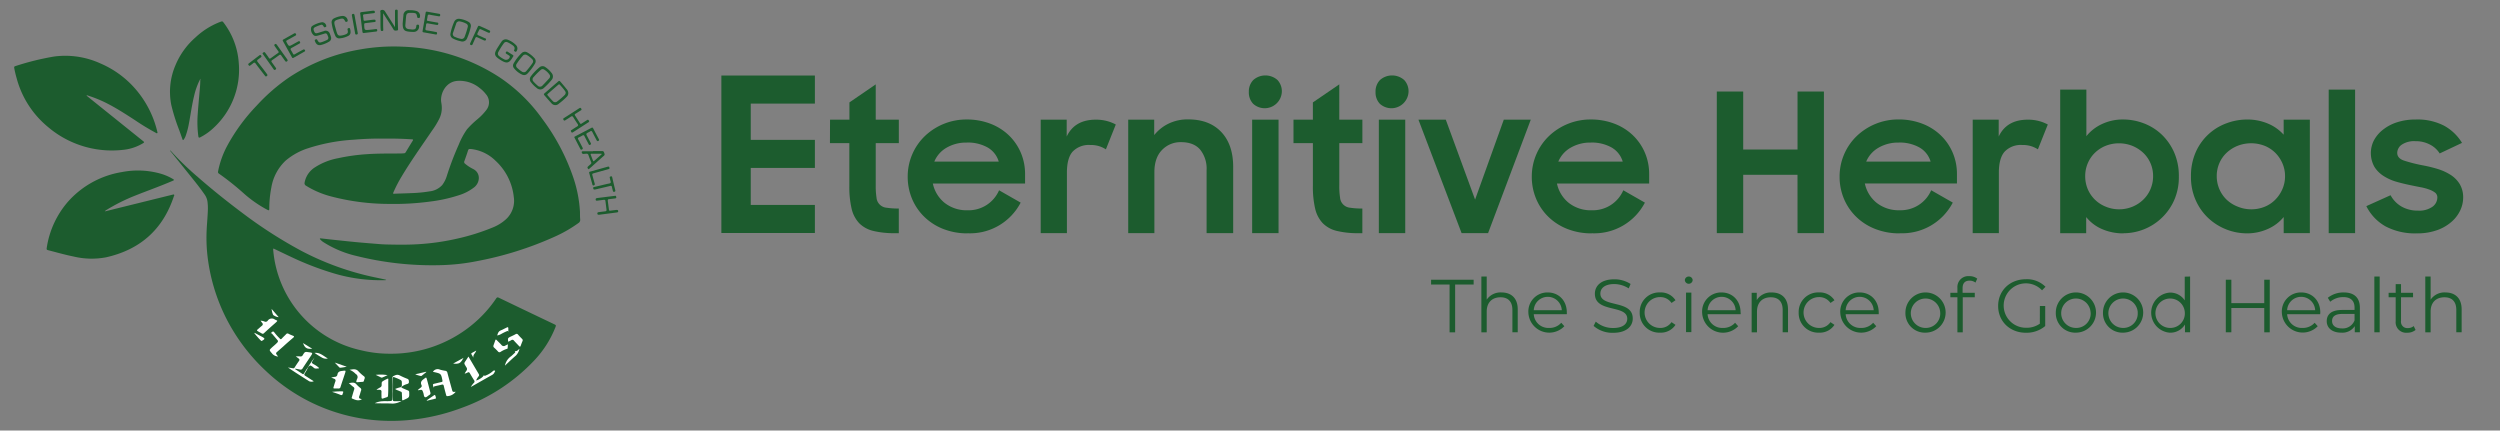 <svg id="Layer_1" data-name="Layer 1" xmlns="http://www.w3.org/2000/svg" viewBox="0 0 810.75 139.63"><rect x="0" y="0" width="810.75" height="139.63" fill="#808080" stroke="none"/><defs><style>.cls-1{fill:#1c5c2e;}.cls-2{fill:#fff;}</style></defs><title>logo</title><path class="cls-1" d="M233.94,24.49h30.33v9.1h-20.8V45.36h20.8v9.1h-20.8v12h20.8v9.1H233.94Z"/><path class="cls-1" d="M269.18,38.81h6.29v-5.6L284,27.36V38.81h7.49v7.61H284V60.2a23.91,23.91,0,0,0,.25,3.87,3.58,3.58,0,0,0,3.3,3.3,24.41,24.41,0,0,0,3.93.25v8h-1.2a28.54,28.54,0,0,1-7.14-.75,9.43,9.43,0,0,1-4.56-2.55,10.3,10.3,0,0,1-2.42-4.72,31.18,31.18,0,0,1-.72-7.33V46.42h-6.29Z"/><path class="cls-1" d="M313.85,75.68a21.3,21.3,0,0,1-7.93-1.42,18.38,18.38,0,0,1-6.13-3.91,17.64,17.64,0,0,1-4-5.85,18.35,18.35,0,0,1-1.42-7.19,18.18,18.18,0,0,1,5.54-13.16,19.49,19.49,0,0,1,13.59-5.4,21.17,21.17,0,0,1,7.58,1.33,17.81,17.81,0,0,1,6,3.72,17.13,17.13,0,0,1,3.93,5.63,17.51,17.51,0,0,1,1.42,7.08v3H302.52a10.92,10.92,0,0,0,3.84,6.29,11.53,11.53,0,0,0,7.49,2.39A10.75,10.75,0,0,0,324,61.71l7,4a18.5,18.5,0,0,1-17.18,9.94Zm-.31-29.44a12.57,12.57,0,0,0-6.64,1.7A9.26,9.26,0,0,0,303,52.4h20.89a7.81,7.81,0,0,0-3.65-4.6A13.12,13.12,0,0,0,313.53,46.23Z"/><path class="cls-1" d="M337.5,38.81h8.43v5.47q2.58-5.47,9.44-5.47a13.7,13.7,0,0,1,3.62.44,13.21,13.21,0,0,1,2.86,1.13l-3.21,8.05a9.45,9.45,0,0,0-2.11-1,9.18,9.18,0,0,0-3-.41,7.23,7.23,0,0,0-5.63,2.11Q346,51.2,346,56V75.61H337.5Z"/><path class="cls-1" d="M365.88,38.81h8.43v5a13.44,13.44,0,0,1,4.62-3.7,14.13,14.13,0,0,1,6.39-1.39q6.86,0,10.73,4.08t3.87,11.36V75.61H391.3V55.14a9.84,9.84,0,0,0-2.08-6.61q-2.08-2.43-6.23-2.43a8.28,8.28,0,0,0-6.13,2.52q-2.49,2.52-2.49,7.25V75.61h-8.49Z"/><path class="cls-1" d="M405,29.81a5.3,5.3,0,0,1,1.45-3.87,5.93,5.93,0,0,1,7.83,0,5.36,5.36,0,0,1,1.42,3.87,5.57,5.57,0,0,1-9.31,3.84A5.32,5.32,0,0,1,405,29.81Zm1.07,9h8.56V75.61h-8.56Z"/><path class="cls-1" d="M419.48,38.81h6.29v-5.6l8.56-5.85V38.81h7.49v7.61h-7.49V60.2a23.91,23.91,0,0,0,.25,3.87,3.58,3.58,0,0,0,3.3,3.3,24.42,24.42,0,0,0,3.93.25v8h-1.2a28.55,28.55,0,0,1-7.14-.75,9.42,9.42,0,0,1-4.56-2.55,10.29,10.29,0,0,1-2.42-4.72,31.18,31.18,0,0,1-.72-7.33V46.42h-6.29Z"/><path class="cls-1" d="M446.09,29.81a5.3,5.3,0,0,1,1.45-3.87,5.93,5.93,0,0,1,7.83,0,5.36,5.36,0,0,1,1.42,3.87,5.57,5.57,0,0,1-9.31,3.84A5.32,5.32,0,0,1,446.09,29.81Zm1.07,9h8.56V75.61h-8.56Z"/><path class="cls-1" d="M460,38.81h8.87l9.5,25.92,9.31-25.92h8.75L482.58,75.61H474Z"/><path class="cls-1" d="M516.24,75.68a21.3,21.3,0,0,1-7.93-1.42,18.37,18.37,0,0,1-6.13-3.91,17.64,17.64,0,0,1-4-5.85,18.35,18.35,0,0,1-1.42-7.19,18.19,18.19,0,0,1,5.54-13.16,19.49,19.49,0,0,1,13.59-5.4,21.16,21.16,0,0,1,7.58,1.33,17.81,17.81,0,0,1,6,3.72,17.15,17.15,0,0,1,3.93,5.63,17.51,17.51,0,0,1,1.42,7.08v3H504.92a10.93,10.93,0,0,0,3.84,6.29,11.53,11.53,0,0,0,7.49,2.39,10.75,10.75,0,0,0,10.19-6.48l7,4a18.5,18.5,0,0,1-17.18,9.94Zm-.31-29.44a12.57,12.57,0,0,0-6.64,1.7,9.27,9.27,0,0,0-3.93,4.47h20.89a7.81,7.81,0,0,0-3.65-4.6A13.12,13.12,0,0,0,515.93,46.23Z"/><path class="cls-1" d="M582.93,56.68H565.32V75.61h-8.56V29.69h8.56V48.5h17.62V29.69h8.56V75.61h-8.56Z"/><path class="cls-1" d="M616.09,75.68a21.3,21.3,0,0,1-7.93-1.42A18.37,18.37,0,0,1,602,70.34a17.64,17.64,0,0,1-4-5.85,18.35,18.35,0,0,1-1.42-7.19,18.19,18.19,0,0,1,5.54-13.16,19.49,19.49,0,0,1,13.59-5.4,21.16,21.16,0,0,1,7.58,1.33,17.81,17.81,0,0,1,6,3.72,17.15,17.15,0,0,1,3.93,5.63,17.51,17.51,0,0,1,1.42,7.08v3H604.77a10.93,10.93,0,0,0,3.84,6.29,11.53,11.53,0,0,0,7.49,2.39,10.75,10.75,0,0,0,10.19-6.48l7,4a18.5,18.5,0,0,1-17.18,9.94Zm-.31-29.44a12.57,12.57,0,0,0-6.64,1.7,9.27,9.27,0,0,0-3.93,4.47h20.89a7.81,7.81,0,0,0-3.65-4.6A13.12,13.12,0,0,0,615.78,46.23Z"/><path class="cls-1" d="M639.75,38.81h8.43v5.47q2.58-5.47,9.44-5.47a13.7,13.7,0,0,1,3.62.44,13.21,13.21,0,0,1,2.86,1.13l-3.21,8.05a9.45,9.45,0,0,0-2.11-1,9.18,9.18,0,0,0-3-.41,7.23,7.23,0,0,0-5.63,2.11q-1.92,2.11-1.92,6.89V75.61h-8.49Z"/><path class="cls-1" d="M688.63,75.68a17,17,0,0,1-6.92-1.38,13.31,13.31,0,0,1-5.16-3.91v5.23h-8.43V29.06h8.49v15.1a14,14,0,0,1,5.06-3.93,15.73,15.73,0,0,1,6.83-1.48A18.8,18.8,0,0,1,695.24,40,17.38,17.38,0,0,1,701,43.6a18,18,0,0,1,4.06,5.79,19,19,0,0,1,1.54,7.85A18.49,18.49,0,0,1,705.05,65a18,18,0,0,1-16.42,10.64Zm-1.45-7.8a11.31,11.31,0,0,0,4.34-.83,11.19,11.19,0,0,0,3.52-2.28,10.35,10.35,0,0,0,2.36-3.43,10.59,10.59,0,0,0,.85-4.22,10.4,10.4,0,0,0-.85-4.2,10.1,10.1,0,0,0-2.36-3.37,11.44,11.44,0,0,0-3.52-2.25,11.81,11.81,0,0,0-8.68,0,10.77,10.77,0,0,0-3.49,2.28,10.24,10.24,0,0,0-2.3,3.4,10.57,10.57,0,0,0-.82,4.14,10.72,10.72,0,0,0,.82,4.2A10.54,10.54,0,0,0,682.84,67,11.3,11.3,0,0,0,687.19,67.88Z"/><path class="cls-1" d="M728.65,75.68a18.49,18.49,0,0,1-12.39-4.85A17.83,17.83,0,0,1,712.1,65a18.47,18.47,0,0,1-1.57-7.79,19,19,0,0,1,1.54-7.85A17.42,17.42,0,0,1,722,40a19,19,0,0,1,6.76-1.24,17,17,0,0,1,6.73,1.32,14.07,14.07,0,0,1,5.1,3.6V38.81h8.49V75.61H740.6V70.38a13.89,13.89,0,0,1-5.16,3.88A16.39,16.39,0,0,1,728.65,75.68Zm1.38-7.8a11.48,11.48,0,0,0,4.4-.83,10.22,10.22,0,0,0,3.46-2.31,11.29,11.29,0,0,0,2.3-3.43,10.39,10.39,0,0,0,.85-4.2,10.24,10.24,0,0,0-.85-4.14,10.93,10.93,0,0,0-2.3-3.4,10.44,10.44,0,0,0-3.46-2.28,12.05,12.05,0,0,0-8.78,0,11.34,11.34,0,0,0-3.55,2.25,10.1,10.1,0,0,0-2.36,3.37,10.4,10.4,0,0,0-.85,4.2,10.59,10.59,0,0,0,.85,4.22,10.35,10.35,0,0,0,2.36,3.43A11.09,11.09,0,0,0,725.66,67,11.54,11.54,0,0,0,730,67.88Z"/><path class="cls-1" d="M755.2,29.06h8.56V75.61H755.2Z"/><path class="cls-1" d="M783.76,75.68a20.41,20.41,0,0,1-10.13-2.27,15.41,15.41,0,0,1-6.23-6.56l7.86-3.54A9.33,9.33,0,0,0,778.85,67a10.44,10.44,0,0,0,5.29,1.3,7.45,7.45,0,0,0,4.72-1.26,3.75,3.75,0,0,0,1.57-3,1.93,1.93,0,0,0-.72-1.56,6.78,6.78,0,0,0-1.89-1,16,16,0,0,0-2.74-.75q-1.57-.3-3.27-.66-2.39-.48-4.69-1.14A15.46,15.46,0,0,1,773,57.07a9.39,9.39,0,0,1-3-3,9.13,9.13,0,0,1-.09-8.64A11,11,0,0,1,772.88,42a14.41,14.41,0,0,1,4.56-2.37,19.14,19.14,0,0,1,5.95-.87,18.75,18.75,0,0,1,9.22,2,15.49,15.49,0,0,1,5.82,5.58l-7.24,3.42A8.06,8.06,0,0,0,788,46.87a9.73,9.73,0,0,0-4.66-1.08,7.18,7.18,0,0,0-4.47,1.14,3.31,3.31,0,0,0-1.45,2.64q0,1.74,2.14,2.49a50.59,50.59,0,0,0,6.29,1.59,43.43,43.43,0,0,1,4.56,1.11,17.39,17.39,0,0,1,4.18,1.86,9.49,9.49,0,0,1,3.05,3,8.41,8.41,0,0,1,1.16,4.59,9.63,9.63,0,0,1-.88,3.87,11.19,11.19,0,0,1-2.74,3.72,14.38,14.38,0,0,1-4.69,2.79A19.07,19.07,0,0,1,783.76,75.68Z"/><path class="cls-1" d="M470.1,92.27h-6V90.71H477.9v1.56h-6v15.5h-1.8Z"/><path class="cls-1" d="M492.2,100.33v7.43h-1.73V100.5c0-2.71-1.41-4.09-3.85-4.09-2.75,0-4.48,1.71-4.48,4.63v6.73h-1.73V89.68h1.73v7.5a5.42,5.42,0,0,1,4.8-2.34C490.06,94.85,492.2,96.65,492.2,100.33Z"/><path class="cls-1" d="M508.12,101.89H497.4a4.74,4.74,0,0,0,5,4.46,5.05,5.05,0,0,0,3.92-1.68l1,1.12a6.78,6.78,0,0,1-11.67-4.44,6.17,6.17,0,0,1,6.26-6.51c3.61,0,6.21,2.66,6.21,6.51C508.14,101.5,508.12,101.7,508.12,101.89ZM497.4,100.6h9.09a4.55,4.55,0,0,0-9.09,0Z"/><path class="cls-1" d="M516.8,105.69l.71-1.39a8.38,8.38,0,0,0,5.63,2.07c3.19,0,4.58-1.34,4.58-3,0-4.68-10.5-1.8-10.5-8.11,0-2.51,1.95-4.68,6.29-4.68a9.63,9.63,0,0,1,5.29,1.51l-.61,1.44a8.78,8.78,0,0,0-4.68-1.41c-3.12,0-4.51,1.39-4.51,3.09,0,4.68,10.5,1.85,10.5,8.07,0,2.51-2,4.65-6.36,4.65A9.25,9.25,0,0,1,516.8,105.69Z"/><path class="cls-1" d="M531.76,101.35a6.31,6.31,0,0,1,6.6-6.51,5.6,5.6,0,0,1,5,2.53l-1.29.88a4.36,4.36,0,0,0-3.73-1.9,5,5,0,0,0,0,10,4.33,4.33,0,0,0,3.73-1.88l1.29.88a5.65,5.65,0,0,1-5,2.53A6.33,6.33,0,0,1,531.76,101.35Z"/><path class="cls-1" d="M546.39,90.9a1.25,1.25,0,0,1,1.27-1.22,1.23,1.23,0,0,1,1.27,1.19,1.27,1.27,0,0,1-2.53,0Zm.39,4h1.73v12.82h-1.73Z"/><path class="cls-1" d="M564.5,101.89H553.77a4.74,4.74,0,0,0,5,4.46,5.05,5.05,0,0,0,3.92-1.68l1,1.12A6.78,6.78,0,0,1,552,101.35a6.17,6.17,0,0,1,6.26-6.51c3.61,0,6.21,2.66,6.21,6.51C564.52,101.5,564.5,101.7,564.5,101.89Zm-10.72-1.29h9.09a4.55,4.55,0,0,0-9.09,0Z"/><path class="cls-1" d="M579.85,100.33v7.43h-1.73V100.5c0-2.71-1.41-4.09-3.85-4.09-2.75,0-4.48,1.71-4.48,4.63v6.73h-1.73V94.95h1.66v2.36a5.39,5.39,0,0,1,4.87-2.46C577.71,94.85,579.85,96.65,579.85,100.33Z"/><path class="cls-1" d="M583.31,101.35a6.31,6.31,0,0,1,6.6-6.51,5.6,5.6,0,0,1,5,2.53l-1.29.88a4.36,4.36,0,0,0-3.73-1.9,5,5,0,0,0,0,10,4.33,4.33,0,0,0,3.73-1.88l1.29.88a5.65,5.65,0,0,1-5,2.53A6.33,6.33,0,0,1,583.31,101.35Z"/><path class="cls-1" d="M609.27,101.89H598.55a4.74,4.74,0,0,0,5,4.46,5.05,5.05,0,0,0,3.92-1.68l1,1.12a6.78,6.78,0,0,1-11.67-4.44,6.17,6.17,0,0,1,6.26-6.51c3.61,0,6.21,2.66,6.21,6.51C609.29,101.5,609.27,101.7,609.27,101.89Zm-10.72-1.29h9.09a4.55,4.55,0,0,0-9.09,0Z"/><path class="cls-1" d="M617.93,101.35a6.52,6.52,0,1,1,6.53,6.53A6.3,6.3,0,0,1,617.93,101.35Zm11.28,0a4.77,4.77,0,1,0-4.75,5A4.67,4.67,0,0,0,629.21,101.35Z"/><path class="cls-1" d="M636.47,93.44v1.51h3.95v1.46h-3.9v11.36h-1.73V96.41H632.5V94.95h2.29V93.36a3.53,3.53,0,0,1,3.87-3.8,4.06,4.06,0,0,1,2.56.8l-.58,1.29a2.93,2.93,0,0,0-1.9-.63C637.25,91,636.47,91.85,636.47,93.44Z"/><path class="cls-1" d="M661.53,99.23h1.73v6.51a9.41,9.41,0,0,1-6.26,2.17c-5.19,0-9-3.68-9-8.68s3.8-8.67,9-8.67A8.4,8.4,0,0,1,663.35,93l-1.12,1.15a7.2,7.2,0,1,0-5.17,12.14,7.38,7.38,0,0,0,4.46-1.32Z"/><path class="cls-1" d="M666.7,101.35a6.52,6.52,0,1,1,6.53,6.53A6.3,6.3,0,0,1,666.7,101.35Zm11.28,0a4.77,4.77,0,1,0-4.75,5A4.67,4.67,0,0,0,678,101.35Z"/><path class="cls-1" d="M682,101.35a6.52,6.52,0,1,1,6.53,6.53A6.3,6.3,0,0,1,682,101.35Zm11.28,0a4.77,4.77,0,1,0-4.75,5A4.67,4.67,0,0,0,693.26,101.35Z"/><path class="cls-1" d="M710.25,89.68v18.08h-1.66v-2.53a5.55,5.55,0,0,1-4.95,2.66,6.52,6.52,0,0,1,0-13,5.6,5.6,0,0,1,4.87,2.53v-7.7Zm-1.71,11.67a4.77,4.77,0,1,0-4.75,5A4.69,4.69,0,0,0,708.54,101.35Z"/><path class="cls-1" d="M736.08,90.71v17.06h-1.78V99.89H723.63v7.87h-1.8V90.71h1.8v7.6h10.67v-7.6Z"/><path class="cls-1" d="M752.44,101.89H741.72a4.74,4.74,0,0,0,5,4.46,5.05,5.05,0,0,0,3.92-1.68l1,1.12A6.78,6.78,0,0,1,740,101.35a6.17,6.17,0,0,1,6.26-6.51c3.61,0,6.21,2.66,6.21,6.51C752.46,101.5,752.44,101.7,752.44,101.89Zm-10.72-1.29h9.09a4.55,4.55,0,0,0-9.09,0Z"/><path class="cls-1" d="M765.31,99.82v7.94h-1.66v-2a4.82,4.82,0,0,1-4.41,2.12c-2.9,0-4.68-1.51-4.68-3.73,0-2,1.27-3.63,4.95-3.63h4.07v-.78c0-2.19-1.24-3.39-3.63-3.39a6.53,6.53,0,0,0-4.26,1.51l-.78-1.29a8.14,8.14,0,0,1,5.21-1.73C763.43,94.85,765.31,96.51,765.31,99.82Zm-1.73,4.09v-2.1h-4c-2.49,0-3.29,1-3.29,2.29,0,1.49,1.19,2.41,3.24,2.41A4.1,4.1,0,0,0,763.58,103.91Z"/><path class="cls-1" d="M770,89.68h1.73v18.08H770Z"/><path class="cls-1" d="M783.37,107a4.12,4.12,0,0,1-2.7.9,3.4,3.4,0,0,1-3.75-3.73V96.41h-2.29V94.95h2.29v-2.8h1.73v2.8h3.9v1.46h-3.9v7.65a2.05,2.05,0,0,0,2.22,2.34,2.87,2.87,0,0,0,1.9-.66Z"/><path class="cls-1" d="M798.31,100.33v7.43h-1.73V100.5c0-2.71-1.41-4.09-3.85-4.09-2.75,0-4.48,1.71-4.48,4.63v6.73h-1.73V89.68h1.73v7.5a5.42,5.42,0,0,1,4.8-2.34C796.17,94.85,798.31,96.65,798.31,100.33Z"/><path class="cls-1" d="M124.74,44.95a99.9,99.9,0,0,0-10.08.36A58.92,58.92,0,0,0,99.9,48.08a21,21,0,0,0-7.32,4.06A15.41,15.41,0,0,0,88,60.79a35.9,35.9,0,0,0-.67,6.77c0,.72-.07.76-.72.43a39,39,0,0,1-7.41-5.14,87.19,87.19,0,0,0-8.22-6.56c-.31-.2-.31-.44-.25-.76A29.53,29.53,0,0,1,73.84,47a60.37,60.37,0,0,1,9.41-12.76,60.7,60.7,0,0,1,10.42-9.08,59.64,59.64,0,0,1,22.8-9.07,62.18,62.18,0,0,1,14.06-.95A61.47,61.47,0,0,1,161.9,25a53.38,53.38,0,0,1,13.86,13.41A68.88,68.88,0,0,1,186,57.81a41.55,41.55,0,0,1,2.09,11c0,.81,0,1.62.07,2.43a1.18,1.18,0,0,1-.54,1.07,43.59,43.59,0,0,1-7.87,4.51,111.3,111.3,0,0,1-24.94,7.84,68.13,68.13,0,0,1-12,1.33,101.58,101.58,0,0,1-27.27-3,34.28,34.28,0,0,1-10.73-4.51,4.64,4.64,0,0,1-.92-.8c-.07-.08-.19-.16-.15-.28s.22-.1.34-.09l3.19.36c2.7.29,5.39.58,8.09.84,2.52.24,5,.43,7.56.64q1.19.1,2.38.13c3.36.08,6.72.13,10.08-.07a76.83,76.83,0,0,0,12.87-1.82,70.52,70.52,0,0,0,11.67-3.67,14.14,14.14,0,0,0,4.2-2.64,8.11,8.11,0,0,0,2.5-7.2,18.63,18.63,0,0,0-5.94-11.77,13.43,13.43,0,0,0-8.07-3.8c-.42,0-.69,0-.83.5-.37,1.16-.77,2.31-1.19,3.46a.64.64,0,0,0,.22.81,12.18,12.18,0,0,0,2.59,1.7c2.56,1.28,2.31,4.36.45,5.91a15.6,15.6,0,0,1-5.19,2.67,49,49,0,0,1-9.13,2,87.71,87.71,0,0,1-13.48.77,74.62,74.62,0,0,1-18.68-2.43,29.32,29.32,0,0,1-8.12-3.47.89.89,0,0,1-.47-1,7.4,7.4,0,0,1,3.42-5,20.73,20.73,0,0,1,7.38-2.91A62.88,62.88,0,0,1,119,50c3.27-.23,6.53-.2,9.8-.22.72,0,1.44,0,2.16-.06a.68.68,0,0,0,.62-.37q1.11-1.85,2.25-3.69c.23-.37.14-.45-.27-.48C130.66,45,127.78,44.91,124.74,44.95ZM143.28,35a7.89,7.89,0,0,1-.8,3.47,26.18,26.18,0,0,1-2.36,3.88c-3.39,5-6.87,9.85-9.94,15a42.62,42.62,0,0,0-2.58,5c-.09.22-.31.5.22.48,1.83-.08,3.65-.11,5.48-.2a43.29,43.29,0,0,0,6-.57A6.44,6.44,0,0,0,143.42,60a9.41,9.41,0,0,0,1.47-2.9,97.05,97.05,0,0,1,3.9-10.24,24.06,24.06,0,0,1,2.65-4.91,29.29,29.29,0,0,1,3.34-3.24,18.11,18.11,0,0,0,2.91-3,4,4,0,0,0-.11-5.17,10.89,10.89,0,0,0-2.09-2.05,10.28,10.28,0,0,0-7.11-2.26c-3.84.23-5.73,4.19-5.28,7A10,10,0,0,1,143.28,35Z"/><path class="cls-1" d="M55.24,48.76l.82.91a95.82,95.82,0,0,0,8.08,7.73c4.74,4.15,9.67,8.08,14.71,11.85A147,147,0,0,0,97.69,81.33a91.41,91.41,0,0,0,23.74,8.58l3.25.68.57.15c-.18.17-.34.12-.49.12a53,53,0,0,1-16.51-2.21A97,97,0,0,1,94.1,83.17c-1.69-.79-3.37-1.6-5.05-2.41-.33-.16-.51-.27-.45.28a36.4,36.4,0,0,0,28.3,32.51,39.21,39.21,0,0,0,9.71,1.16,41.33,41.33,0,0,0,26.6-9.46,39.83,39.83,0,0,0,7.66-8.41c.24-.36.43-.51.89-.29q8.94,4.3,17.89,8.56c.73.35.72.35.43,1.12a33.44,33.44,0,0,1-6.76,10.59,60.11,60.11,0,0,1-23.45,15.4,65.85,65.85,0,0,1-14.79,3.72,59.86,59.86,0,0,1-8.73.55,59,59,0,0,1-26.15-6.34,59.69,59.69,0,0,1-14.13-10,61.23,61.23,0,0,1-13.24-18,60.17,60.17,0,0,1-5.43-18.24,52,52,0,0,1-.4-8.84c.09-2.43.36-4.86.42-7.3a17.68,17.68,0,0,0-.12-2.27,5.31,5.31,0,0,0-1-2.5c-1.69-2.45-3.59-4.74-5.45-7.06l-5.49-6.82C55.3,49.06,55.16,49,55.24,48.76Z"/><path class="cls-1" d="M28.05,31l1.37,1.11L46.35,45.71c.51.41.51.45-.05.79a15.33,15.33,0,0,1-6.43,2.1,32,32,0,0,1-24.33-7.44A30.67,30.67,0,0,1,5.43,25.48q-.49-1.68-.81-3.39c-.07-.37,0-.55.37-.65a85.53,85.53,0,0,1,12.57-3.11,27.44,27.44,0,0,1,15,2.24A31.24,31.24,0,0,1,43,27.84a32.61,32.61,0,0,1,8,14.81c0,.17.18.39,0,.52s-.38-.05-.55-.14a78.11,78.11,0,0,1-6.72-4.09c-2.87-1.86-5.73-3.72-8.78-5.29A39.64,39.64,0,0,0,28.52,31C28.39,30.94,28.26,30.83,28.05,31Z"/><path class="cls-1" d="M34,68.56l5.21-1.29,16.67-4.12c.19,0,.42-.19.57,0s0,.35-.07.52C52.82,74.46,45.39,81,34.33,83.46a25.11,25.11,0,0,1-10.5-.28c-2.79-.56-5.52-1.35-8.28-2.06-.36-.09-.47-.24-.41-.62a29.4,29.4,0,0,1,7.14-15.35A29.8,29.8,0,0,1,39.6,55.79a27,27,0,0,1,12.13.43A17.08,17.08,0,0,1,56,58c.15.09.39.17.38.36s-.26.23-.43.3C52,60.37,48,61.78,44,63.37a59.59,59.59,0,0,0-9.46,4.71A1.23,1.23,0,0,0,34,68.56Z"/><path class="cls-1" d="M65,25.52a22.32,22.32,0,0,0-2,5.37c-.77,3.1-1.18,6.28-1.78,9.41a24.3,24.3,0,0,1-1,3.74,4.47,4.47,0,0,1-.58,1.13c-.07.1-.14.25-.28.23s-.17-.18-.21-.3c-.33-.94-.66-1.88-1-2.82A61.68,61.68,0,0,1,55.54,34a21.85,21.85,0,0,1,1.37-12.86,24.44,24.44,0,0,1,6.48-9,24.45,24.45,0,0,1,7.93-5c.83-.31.83-.3,1.35.4a24.2,24.2,0,0,1,4.76,12.87,25.63,25.63,0,0,1-8.28,21.17A18.65,18.65,0,0,1,65,44.5c-.44.23-.61.17-.68-.33a34.45,34.45,0,0,1-.21-7c.16-2.47.4-4.93.61-7.39.11-1.25.23-2.5.23-3.76C65,25.87,65,25.69,65,25.52Z"/><path class="cls-1" d="M128.1,8.82c0-1.53,0-2.93,0-4.32,0-.31,0-.63,0-.94s.14-.43.44-.43a.38.38,0,0,1,.44.44c0,.54,0,1.07,0,1.61,0,1.35.07,2.69.09,4,0,.25.13.63-.26.69s-.88.2-1.19-.3c-.59-1-1.2-1.9-1.81-2.85L124.25,4.3c0,1.09,0,2,0,3,0,.76,0,1.51.05,2.27,0,.26,0,.47-.38.49s-.43-.17-.46-.47c-.11-1.2-.05-2.4-.08-3.6,0-.59,0-1.18,0-1.77,0-.33-.23-.73.21-.93a1,1,0,0,1,1.28.43L127.6,8Z"/><path class="cls-1" d="M164.22,12.77a1.46,1.46,0,0,1,.32.07,7.37,7.37,0,0,1,2.86,1.85,1.51,1.51,0,0,1,.15,1.85c-.11.18-.22.37-.47.21s-.49-.19-.33-.53c.34-.73,0-1.2-.58-1.59a9.34,9.34,0,0,0-1.53-.9.94.94,0,0,0-1.24.29,22.85,22.85,0,0,0-1.82,2.91,1,1,0,0,0,.32,1.28,8.31,8.31,0,0,0,1.73,1.09,1.24,1.24,0,0,0,1.71-.9c0-.22-.11-.3-.24-.39l-.89-.57a.32.32,0,0,1-.13-.51c.14-.22.28-.33.54-.16l1.69,1.06a.32.32,0,0,1,.1.51l-.06.09c-1.22,2.13-2,2.32-4.07,1s-2.19-1.93-.89-4c.43-.67.85-1.34,1.31-2A1.61,1.61,0,0,1,164.22,12.77Z"/><path class="cls-1" d="M104.4,7.21a1.37,1.37,0,0,1,1.4,1.11c.07.26,0,.37-.26.46s-.39.13-.55-.14c-.39-.68-.55-.73-1.28-.47a13.79,13.79,0,0,0-1.39.56c-.67.32-.76.64-.48,1.35s.53.82,1.24.61,1.27-.4,1.91-.58a1.4,1.4,0,0,1,2,.9,5.73,5.73,0,0,1,.33.94,1.28,1.28,0,0,1-.62,1.57,9.48,9.48,0,0,1-2.6,1.07c-1.21.29-1.72-.53-2-1.35-.09-.27.09-.36.28-.45a.33.33,0,0,1,.5.14c.6,1,.71,1,1.8.61.45-.17.89-.36,1.32-.56a.76.76,0,0,0,.43-1,7.06,7.06,0,0,0-.29-.72.62.62,0,0,0-.86-.37c-.69.21-1.37.43-2.07.62s-1.25.28-1.68-.29a2.52,2.52,0,0,1-.62-2.31,1.06,1.06,0,0,1,.35-.49A8.75,8.75,0,0,1,104.4,7.21Z"/><path class="cls-1" d="M184.3,30.19a1.65,1.65,0,0,1-.58,1.27,21.5,21.5,0,0,1-2.46,2.14,1.63,1.63,0,0,1-2.5-.21c-.78-.81-1.49-1.68-2.24-2.52-.21-.24-.17-.4.06-.6L181,26.43c.25-.22.45-.27.69,0,.68.8,1.38,1.59,2,2.4A2,2,0,0,1,184.3,30.19Zm-.84-.2a2.64,2.64,0,0,0-.19-.44,20.64,20.64,0,0,0-1.73-2.08c-.16-.2-.32-.1-.48,0l-3.38,2.94c-.18.15-.26.31-.08.51.55.62,1.08,1.27,1.66,1.85a1,1,0,0,0,1.49.09,23.36,23.36,0,0,0,2.33-2A1.2,1.2,0,0,0,183.46,30Z"/><path class="cls-1" d="M169.83,24.34a1.71,1.71,0,0,1-.38-.09,6.86,6.86,0,0,1-2.8-2.18,1.3,1.3,0,0,1-.09-1.47,14.66,14.66,0,0,1,2.59-3.36A1.49,1.49,0,0,1,171,17a8.8,8.8,0,0,1,2.25,1.78,1.48,1.48,0,0,1,.22,1.89A17,17,0,0,1,171,23.92,1.47,1.47,0,0,1,169.83,24.34Zm0-.92a.87.87,0,0,0,.78-.3,25.74,25.74,0,0,0,2.08-2.65.94.94,0,0,0-.1-1.27,7.42,7.42,0,0,0-1.69-1.33,1,1,0,0,0-1.31.17,21.69,21.69,0,0,0-2,2.61,1,1,0,0,0,.17,1.4,9.17,9.17,0,0,0,1.52,1.19A1.09,1.09,0,0,0,169.78,23.42Z"/><path class="cls-1" d="M179.31,24.86a1.65,1.65,0,0,1-.42,1.06,21.61,21.61,0,0,1-2.49,2.59,1.65,1.65,0,0,1-2.36,0,8.54,8.54,0,0,1-1.8-1.79,1.5,1.5,0,0,1-.05-2,15.64,15.64,0,0,1,2.75-2.87,1.5,1.5,0,0,1,1.95-.06,8.32,8.32,0,0,1,2.09,2A1.64,1.64,0,0,1,179.31,24.86Zm-.92-.07a.9.9,0,0,0-.14-.53,5.92,5.92,0,0,0-1.79-1.7.9.9,0,0,0-1.13.14A25.17,25.17,0,0,0,173.05,25a1,1,0,0,0,0,1.5,10.77,10.77,0,0,0,1.23,1.2,1.08,1.08,0,0,0,1.75-.08c.7-.69,1.35-1.41,2-2.12A1,1,0,0,0,178.38,24.79Z"/><path class="cls-1" d="M149.1,6.12a7.72,7.72,0,0,1,2.89,1,1.46,1.46,0,0,1,.67,1.64,18.79,18.79,0,0,1-1.13,3.53,1.64,1.64,0,0,1-2.14,1.08,8.74,8.74,0,0,1-2.4-.83,1.49,1.49,0,0,1-.88-1.78,17.33,17.33,0,0,1,1.18-3.68A1.63,1.63,0,0,1,149.1,6.12Zm0,.82a1,1,0,0,0-1.17.74c-.34,1-.67,2-1,2.94a1,1,0,0,0,.68,1.38,8.31,8.31,0,0,0,1.84.59,1,1,0,0,0,1.21-.62,26,26,0,0,0,1-3.1.94.94,0,0,0-.39-1.17A7.41,7.41,0,0,0,149.12,6.94Z"/><path class="cls-1" d="M116.82,4.43c-.11-.34.13-.47.5-.51l3.62-.45c.31,0,.59,0,.63.4s-.29.39-.54.42l-2.75.34c-.39,0-.62.16-.52.62a9.55,9.55,0,0,1,.13,1.1c0,.34.2.42.53.37.91-.13,1.83-.23,2.74-.35.31,0,.6-.06.65.37s-.28.39-.54.42c-.9.11-1.79.23-2.69.33-.34,0-.51.18-.47.53v.06c.07,1.74.07,1.74,1.77,1.58.66-.06,1.32-.15,2-.23.26,0,.43,0,.45.34a.37.37,0,0,1-.36.46l-3.9.47a.41.41,0,0,1-.53-.41C117.3,8.36,117.06,6.44,116.82,4.43Z"/><path class="cls-1" d="M138.47,6.43c-.06.2.06.31.34.36,1,.16,1.92.35,2.89.51.28,0,.51.11.43.48s-.31.34-.59.29c-.92-.17-1.86-.31-2.78-.49-.39-.08-.54.05-.58.43A9.17,9.17,0,0,1,138,9.15c-.11.46,0,.66.51.73.91.12,1.82.3,2.72.47.27,0,.57.1.5.51,0,.23-.13.38-.4.33l-4-.71a.32.32,0,0,1-.29-.43q.53-3,1-5.94a.36.36,0,0,1,.48-.32l3.92.69c.32.06.35.26.31.53s-.24.32-.49.27c-1-.17-1.93-.31-2.89-.51-.47-.1-.65.05-.7.49S138.54,6,138.47,6.43Z"/><path class="cls-1" d="M98.95,16.45c0,.16-.11.23-.22.29l-3.53,2c-.25.14-.4.08-.53-.17q-1.44-2.62-2.9-5.23c-.16-.28-.08-.43.18-.57l3.43-1.92c.26-.14.43-.13.59.15s.06.43-.19.57c-.89.49-1.77,1-2.66,1.48-.31.17-.37.32-.19.64.76,1.43.75,1.43,2.13.66l1.65-.91c.22-.12.39-.18.55.1s.11.44-.16.59c-.83.45-1.63.94-2.47,1.37-.45.23-.48.47-.22.87a9,9,0,0,1,.57,1c.17.34.35.4.69.19.87-.52,1.77-1,2.66-1.48A.42.42,0,0,1,98.95,16.45Z"/><path class="cls-1" d="M189,48.14c0,.26-.22.3-.38.38a.25.25,0,0,1-.37-.13l-1.94-3.73c-.12-.23,0-.34.21-.43l5.3-2.78c.28-.15.43-.07.56.2q.9,1.75,1.83,3.48c.14.27.1.44-.17.58s-.44,0-.56-.23c-.44-.85-.9-1.69-1.33-2.56-.2-.41-.42-.59-.83-.26a2.09,2.09,0,0,1-.34.19c-1,.5-1,.51-.46,1.5l1,1.91c.14.26.27.5-.11.69s-.45-.08-.57-.31c-.42-.8-.86-1.59-1.25-2.41-.2-.43-.42-.48-.8-.24a7.59,7.59,0,0,1-1,.53c-.38.16-.49.34-.25.74.47.81.88,1.66,1.32,2.5C188.91,47.89,189,48,189,48.14Z"/><path class="cls-1" d="M185.57,43c-.27,0-.32-.26-.41-.43s0-.3.19-.4c.59-.38,1.17-.78,1.77-1.13.43-.25.46-.48.18-.87-.48-.7-.94-1.42-1.38-2.14-.22-.37-.44-.43-.8-.18-.56.39-1.15.74-1.72,1.11-.24.16-.44.26-.64-.07s-.12-.45.16-.62q2.48-1.57,4.94-3.17c.26-.17.44-.19.63.11s.09.46-.17.62c-.57.35-1.12.72-1.69,1.06-.26.16-.31.31-.14.57.54.82,1.06,1.64,1.58,2.47.16.26.32.3.58.12.56-.38,1.15-.73,1.72-1.11.26-.18.42-.12.58.14a.36.36,0,0,1-.13.59l-5,3.22Z"/><path class="cls-1" d="M199.51,63.5c.25-.07.32.17.36.45s-.14.38-.39.4l-1.92.23c-.36,0-.51.17-.45.57.15.93.26,1.86.36,2.8,0,.31.13.42.45.37.66-.1,1.32-.17,2-.25.28,0,.51,0,.56.35s-.13.45-.44.48l-5.76.75c-.28,0-.52,0-.56-.36s.16-.45.45-.49c.7-.09,1.39-.21,2.08-.27.37,0,.48-.2.44-.54-.12-.93-.23-1.87-.35-2.8,0-.37-.29-.43-.6-.38l-1.92.25c-.27,0-.57.15-.65-.27s.21-.53.54-.57l3.73-.47Z"/><path class="cls-1" d="M85.71,16.9c.19,0,.27.18.37.31.38.52.76,1,1.12,1.58.18.26.34.28.59.1Q89,18,90.18,17.18c.27-.19.25-.35.07-.59-.39-.52-.75-1.05-1.13-1.58-.16-.23-.28-.43,0-.65s.49-.08.67.17q1.67,2.35,3.34,4.69c.19.26.25.46-.07.69s-.48,0-.65-.22c-.39-.56-.8-1.1-1.18-1.67-.21-.32-.41-.35-.72-.12-.73.54-1.46,1.07-2.21,1.57-.34.23-.37.44-.12.76.43.56.81,1.15,1.23,1.71.19.26.22.43-.08.63a.36.36,0,0,1-.59-.11l-3.43-4.83c-.09-.13-.24-.27-.1-.44A.75.75,0,0,1,85.71,16.9Z"/><path class="cls-1" d="M113.68,10.33a1.29,1.29,0,0,1-.7,1.29,7.2,7.2,0,0,1-2.86.82,1.33,1.33,0,0,1-1.36-.79,15.17,15.17,0,0,1-1.21-4.24,1.38,1.38,0,0,1,.85-1.49,7.52,7.52,0,0,1,2.71-.75,1.64,1.64,0,0,1,1.66,1.48c0,.27-.12.36-.33.42s-.37.06-.5-.18c-.5-.92-.74-1-1.77-.73-1.87.51-2,.73-1.46,2.6.19.67.36,1.36.59,2s.54.87,1.26.78a5.85,5.85,0,0,0,1.6-.43c.59-.25.73-.54.61-1.18,0-.15-.05-.29-.08-.44s.18-.33.37-.39.37,0,.44.19A3,3,0,0,1,113.68,10.33Z"/><path class="cls-1" d="M130.59,7.6c.06-.62.12-1.6.24-2.57a1.68,1.68,0,0,1,2-1.71,7,7,0,0,1,2.25.26,1.66,1.66,0,0,1,1.11,1.93.34.34,0,0,1-.42.32c-.23,0-.42,0-.48-.34-.2-1.12-.35-1.24-1.48-1.32l-.66,0c-1.08,0-1.37.24-1.47,1.33-.08.84-.15,1.69-.22,2.54s.27,1.33,1.2,1.43c.35,0,.7.09,1,.1,1,0,1.24-.19,1.35-1.13.05-.47.3-.48.65-.41.18,0,.23.15.24.32a1.75,1.75,0,0,1-1.87,2,11.1,11.1,0,0,1-1.82-.14C131,10,130.57,9.44,130.59,7.6Z"/><path class="cls-1" d="M192.28,49c1,0,2,0,2.93,0a.59.59,0,0,1,.69.46c.12.38.36.71-.08,1.08-1,.87-2,1.78-3,2.67-.52.46-1,.94-1.58,1.39-.14.12-.29.41-.49.18s-.36-.51-.05-.79.52-.48.79-.7a.57.57,0,0,0,.2-.77q-.47-1.09-.86-2.22a.58.58,0,0,0-.71-.44c-.31,0-.62.05-.94.06s-.52-.28-.53-.58.31-.27.5-.28c1.05,0,2.1,0,3.16,0Zm2.88,1-.08-.14h-3.25c-.24,0-.35.1-.25.35.25.64.49,1.27.74,1.91.06.16.18.24.34.1Z"/><path class="cls-1" d="M157.63,12.74c0,.36-.29.53-.65.37-.72-.33-1.45-.65-2.16-1-.35-.18-.52-.1-.67.25-.28.66-.6,1.31-.89,2-.13.31-.31.36-.61.22s-.27-.35-.15-.59c.82-1.78,1.65-3.55,2.46-5.33.15-.34.33-.37.65-.22,1,.47,2,.92,3,1.37.29.13.46.28.29.63s-.4.22-.64.11l-2-.91c-.67-.32-.67-.32-1,.33-.12.25-.22.51-.36.75-.23.39-.1.58.29.75.7.29,1.38.62,2.07.94C157.43,12.44,157.63,12.49,157.63,12.74Z"/><path class="cls-1" d="M192.89,61.46c-.43.06-.44-.17-.5-.36a.31.31,0,0,1,.26-.45L195,60.1c.84-.2,1.68-.42,2.53-.58.52-.09.63-.32.47-.79s-.15-.68-.24-1,0-.45.31-.52.41,0,.47.3q.48,2.1,1,4.2c.06.26,0,.41-.28.48s-.45,0-.52-.32-.21-.78-.28-1.18-.24-.47-.61-.38c-1.56.38-3.12.74-4.68,1.11Z"/><path class="cls-1" d="M86.76,24.32a.66.66,0,0,1-.37.43c-.19.12-.31,0-.42-.13L84.79,23.1c-.63-.82-1.27-1.63-1.87-2.47-.27-.38-.51-.41-.84-.11s-.59.45-.87.68-.4.18-.59-.08-.12-.41.11-.59c1.1-.83,2.2-1.68,3.3-2.52.22-.17.41-.31.65,0s.07.49-.18.67-.55.44-.84.63-.36.44-.11.76c1,1.27,2,2.55,2.93,3.82C86.58,24,86.67,24.2,86.76,24.32Z"/><path class="cls-1" d="M192.9,59.67c0,.35-.17.4-.36.46a.29.29,0,0,1-.41-.23q-.52-1.89-1.05-3.78c-.07-.25,0-.38.26-.45l5.75-1.61c.33-.09.48,0,.56.34s-.14.41-.38.47l-4.58,1.28c-.69.19-.71.21-.51.92C192.42,58,192.67,58.85,192.9,59.67Z"/><path class="cls-1" d="M114.11,4.9c0-.31.18-.36.4-.41s.4.12.45.36c.14.78.28,1.56.42,2.34l.61,3.37c.06.3.12.58-.34.64s-.45-.2-.5-.48l-1-5.54Z"/><path class="cls-2" d="M99.9,119.1a10.7,10.7,0,0,0-1,1.51c-.65,1-.43.88-1.33.31l-1.88-1.22.06-.14c.5.09,1,.16,1.49.27a.73.73,0,0,0,.89-.35c.87-1.35,1.78-2.68,2.65-4,.68-1,.67-1.06-.53-1.24h-.05c-1.3-.2-1.32-.21-2,.91a.78.78,0,0,1-.91.43,10.41,10.41,0,0,0-1.36,0l.94.7A.48.48,0,0,1,97,117c-.49.71-1,1.44-1.44,2.17a.52.52,0,0,1-.6.26c-.52-.1-1.05-.17-1.58-.25,2.28,1.55,4.58,3,6.9,4.47a2,2,0,0,0,1.47,0c-1-.65-1.85-1.22-2.73-1.76-.36-.22-.43-.42-.2-.79a14.56,14.56,0,0,0,1.12-2c.62-.7.64-.71,1.43-.16a1,1,0,0,1,.22.17c.54.66,1.22.34,1.86.36,0-.21-.11-.25-.18-.32a8,8,0,0,0-1.58-1.05c-.68-.44-.68-.44-.28-1.12l.58-1A24.58,24.58,0,0,0,99.9,119.1Z"/><path class="cls-2" d="M152.69,125.43a1.77,1.77,0,0,0,.27-.08c2.22-1.26,4.43-2.52,6.65-3.77a1.72,1.72,0,0,0,.78-.89c.06-.16.29-.35.12-.48a.54.54,0,0,0-.61.09,7.1,7.1,0,0,1-2.31,1.44c-.23.13-.48.24-.69-.1,0,.5-1.65,1.61-2.5,1.74a5.27,5.27,0,0,1,.8-1.32.6.6,0,0,0,.09-.71c-1.12-1.89-2.23-3.78-3.37-5.72l-.51.78c-1,1.6-1.09,1.14-.16,2.71a.89.89,0,0,1,0,1.12,9,9,0,0,0-.57.92,2.68,2.68,0,0,0,.94-.34c.34-.19.56-.12.76.23.43.75.88,1.5,1.34,2.23a.62.62,0,0,1,0,.84C153.32,124.51,153.05,124.93,152.69,125.43Z"/><path class="cls-2" d="M140.4,120.58l.5.11c2.14.5,2.14.5,2.57,2.63v.05c.09.31,0,.48-.35.54-.63.13-1.26.29-1.89.44-.94.21-.94.21-.67,1.12,0,.05,0,.1.1.27,0-.44.25-.45.48-.51.7-.16,1.41-.3,2.1-.48.42-.11.59,0,.69.44.22,1,.48,1.9.73,2.84.06.21.12.49.41.44a3.61,3.61,0,0,0,2.71-1.41c-1,.08-1,.08-1.25-.88q-.74-2.64-1.44-5.29a.76.76,0,0,0-.66-.64,10.92,10.92,0,0,1-1.78-.39A1.79,1.79,0,0,0,140.4,120.58Z"/><path class="cls-2" d="M128.13,126.13a2.86,2.86,0,0,0,.92.48l.87.37a.53.53,0,0,1,.41.52c0,.5.05,1,.06,1.49,0,1,0,1,.91.55,1.47-.68,1.46-.68,1.4-2.32a.56.56,0,0,0-.39-.59c-.58-.23-1.16-.49-1.73-.74s-.49-.35-.06-.67a5.18,5.18,0,0,1,1.56-.7c.33-.11.55-.26.53-.66s0-.8-.47-1a24.2,24.2,0,0,1-2.48-1.1,1.71,1.71,0,0,0-1.62,0c-.48.21-.89.25-.78,1.07a29.34,29.34,0,0,1,.06,4.09,20.18,20.18,0,0,1-.08,2.6.51.51,0,0,1-.51.52c-.88.13-1.77,0-2.65.08a6.52,6.52,0,0,0-2.54.64c1.92.11,3.84,0,5.75.13a5.92,5.92,0,0,0,2.94-.87,13.31,13.31,0,0,1-2.35.08c-.3,0-.49-.11-.49-.45,0-2.34.16-4.68,0-7,0-.38.2-.43.5-.31.48.2,1,.37,1.43.59,1.05.49,1,.5,1,1.67a2.74,2.74,0,0,0,0,.28.66.66,0,0,1-.53.73C129.24,125.72,128.73,125.92,128.13,126.13Z"/><path class="cls-2" d="M87.76,108.09a.45.45,0,0,1,.48.16l1.7,2a.53.53,0,0,1,0,.82c-.56.62-1.23,1.12-1.83,1.69-.81.77-.81.77-.11,1.6.1.11.2.22.28.34a2.72,2.72,0,0,0,1.92.92c-.16-.2-.27-.32-.37-.45-.42-.56-.4-.69.13-1.14l1.91-1.68c1.08-1,2.15-1.92,3.24-2.85.37-.32.29-.47-.12-.63s-1-.4-1.42-.63a.58.58,0,0,0-.78.13c-.43.46-.9.87-1.32,1.34s-.52.3-.81,0a17.72,17.72,0,0,1-1.45-1.6C88.59,107.31,88.59,107.31,87.76,108.09Z"/><path class="cls-2" d="M84.5,104c.22.3.38.55.57.76s.24.59-.1.86-.87.74-1.3,1.11-.44.46.05.75.78.42,1.15.65a.55.55,0,0,0,.77-.11c1.2-1.1,2.4-2.19,3.62-3.25,1-.91.76-.68-.17-1.17a1.6,1.6,0,0,0-2.29.43.83.83,0,0,1-1,.25A3.54,3.54,0,0,0,84.5,104Z"/><path class="cls-2" d="M107.4,122.45l.88.34c.47.18.67.44.45,1s-.38,1.19-.57,1.79c-.09.29,0,.42.3.41s.85,0,1.27,0a.62.62,0,0,0,.71-.52c.43-1.37.9-2.73,1.35-4.1s.43-1.23-.92-1.07c-.8.09-1.31.36-1.45,1.19a.85.85,0,0,1-.8.72C108.26,122.24,107.9,122.34,107.4,122.45Z"/><path class="cls-2" d="M122.17,126.3l0,.12h.88c.47,0,.71.21.67.72s0,1,0,1.55.11.68.61.5.77-.26,1.15-.39a.46.46,0,0,0,.35-.44c.15-1.77.05-3.54.1-5.31,0-.17,0-.33-.25-.23a9.3,9.3,0,0,0-1.69.92c-.3.23-.19.76-.22,1.16a.78.78,0,0,1-.43.71C122.95,125.82,122.56,126.06,122.17,126.3Z"/><path class="cls-2" d="M135.51,126.46l.05.09.21,0c1.15-.24,1.13-.23,1.53.9.17.48.12,1.24.56,1.36s.91-.46,1.37-.72a.66.66,0,0,0,.32-.87c-.34-1.27-.65-2.54-1-3.81s-.26-1.11-1.19-.44c-.72.52-1.07,1.06-.66,1.93.17.36,0,.62-.3.84S135.82,126.2,135.51,126.46Z"/><path class="cls-2" d="M117.33,129.49a1.66,1.66,0,0,0-.31-.14c-.59-.1-.69-.42-.48-.95s.35-1.17.55-1.74a.68.68,0,0,0-.21-.83,10.39,10.39,0,0,1-1.26-1.16c-.7-.85-1.53-.54-2.5-.43.57.48,1,.89,1.49,1.25a.63.63,0,0,1,.25.8c-.26.81-.49,1.62-.73,2.44-.05.19-.18.43.09.53C115.19,129.65,116.17,130.17,117.33,129.49Z"/><path class="cls-2" d="M164.81,110.83c.36-.17.71-.32,1-.51a.59.59,0,0,1,.86.14c.54.61,1.11,1.18,1.66,1.77.24.26.39.29.53-.09s.36-1,.58-1.49a.62.62,0,0,0-.16-.78c-.43-.43-.86-.86-1.25-1.33a.58.58,0,0,0-.86-.14c-.52.29-1.05.53-1.59.78C164.69,109.62,164.66,109.66,164.81,110.83Z"/><path class="cls-2" d="M164.71,111.66c-.31.16-.58.28-.83.41a.91.91,0,0,1-1.27-.22c-.47-.54-1-1-1.51-1.54-.22-.23-.37-.29-.49.08-.17.52-.36,1-.55,1.57a.65.65,0,0,0,.2.79c.44.4.86.81,1.25,1.25a.59.59,0,0,0,.82.12,8.22,8.22,0,0,1,2.1-1,.22.22,0,0,0,.2-.23Z"/><path class="cls-2" d="M113.36,119.93a5.43,5.43,0,0,1,2,1.35,1.13,1.13,0,0,1,.44,1.6,4.53,4.53,0,0,0-.22.68c-.1.3,0,.41.31.39l1.76-.12a.38.38,0,0,0,.35-.3c.08-.24.14-.5.24-.73A.63.63,0,0,0,118,122a13.52,13.52,0,0,1-1.69-1.51C115.52,119.52,114.54,119.73,113.36,119.93Z"/><path class="cls-2" d="M163.75,118.57c1.21-1.12,2.36-2.25,3.58-3.28a4.66,4.66,0,0,0,1.13-2.13c-.5.26-.78.93-1.58.64.32.29.25.49,0,.7s-.72.68-1.09,1A4.86,4.86,0,0,0,163.75,118.57Z"/><path class="cls-2" d="M161.25,108.8a4.64,4.64,0,0,0,1.21-.44,16.78,16.78,0,0,1,1.87-.93c.18-.08.38-.22.52.21,0-.46,0-.8,0-1.13s-.09-.49-.45-.32c-.69.34-1.39.67-2.09,1S161.45,108.1,161.25,108.8Z"/><path class="cls-2" d="M82.57,107.94l-.09.11a27.65,27.65,0,0,0,2.16,2.44c.13.13.25.09.39,0,.94-.57.95-.7,0-1.24C84.2,108.81,83.38,108.38,82.57,107.94Z"/><path class="cls-2" d="M102,114.45a27.12,27.12,0,0,0,2.58,1.61,2.67,2.67,0,0,0,1.74.2C104.85,115.42,103.73,114.23,102,114.45Z"/><path class="cls-2" d="M107.67,127.08c.94.31,1.88.61,2.8,1,.4.14.59,0,.67-.36a2.87,2.87,0,0,1,.14-.42c.1-.26,0-.37-.26-.38A25.19,25.19,0,0,0,107.67,127.08Z"/><path class="cls-2" d="M112.44,118.92l-3.88-1.34c.53.56,1,1.06,1.49,1.56a.4.4,0,0,0,.29.12A15,15,0,0,0,112.44,118.92Z"/><path class="cls-2" d="M121.84,121.57l1.64.8a.56.56,0,0,0,.48.07l1.73-.78A14.05,14.05,0,0,0,121.84,121.57Z"/><path class="cls-2" d="M138.38,129.82l.09.13,2.63-.64c.17,0,.34-.1.26-.33s-.06-.67-.34-.9c0,0-.14,0-.2.06Z"/><path class="cls-2" d="M138.25,120.67l-.06-.11-3.54.82a9.46,9.46,0,0,0,1.72.53.36.36,0,0,0,.32,0Z"/><path class="cls-2" d="M150.31,116.05l-3.37,1.86C148.9,118.1,149.37,117.84,150.31,116.05Z"/><path class="cls-2" d="M88.08,100.18a6.76,6.76,0,0,0,.5,1.95,3.38,3.38,0,0,0,1.81.73Z"/><path class="cls-2" d="M98.27,111.26c.58,1.58,1.2,2,3,1.84Z"/><path class="cls-2" d="M153.53,116c-.24-1,.73-1.47.91-2.31l-1.43.78c-.17.09-.25.19-.13.39C153.11,115.21,153.31,115.59,153.53,116Z"/></svg>